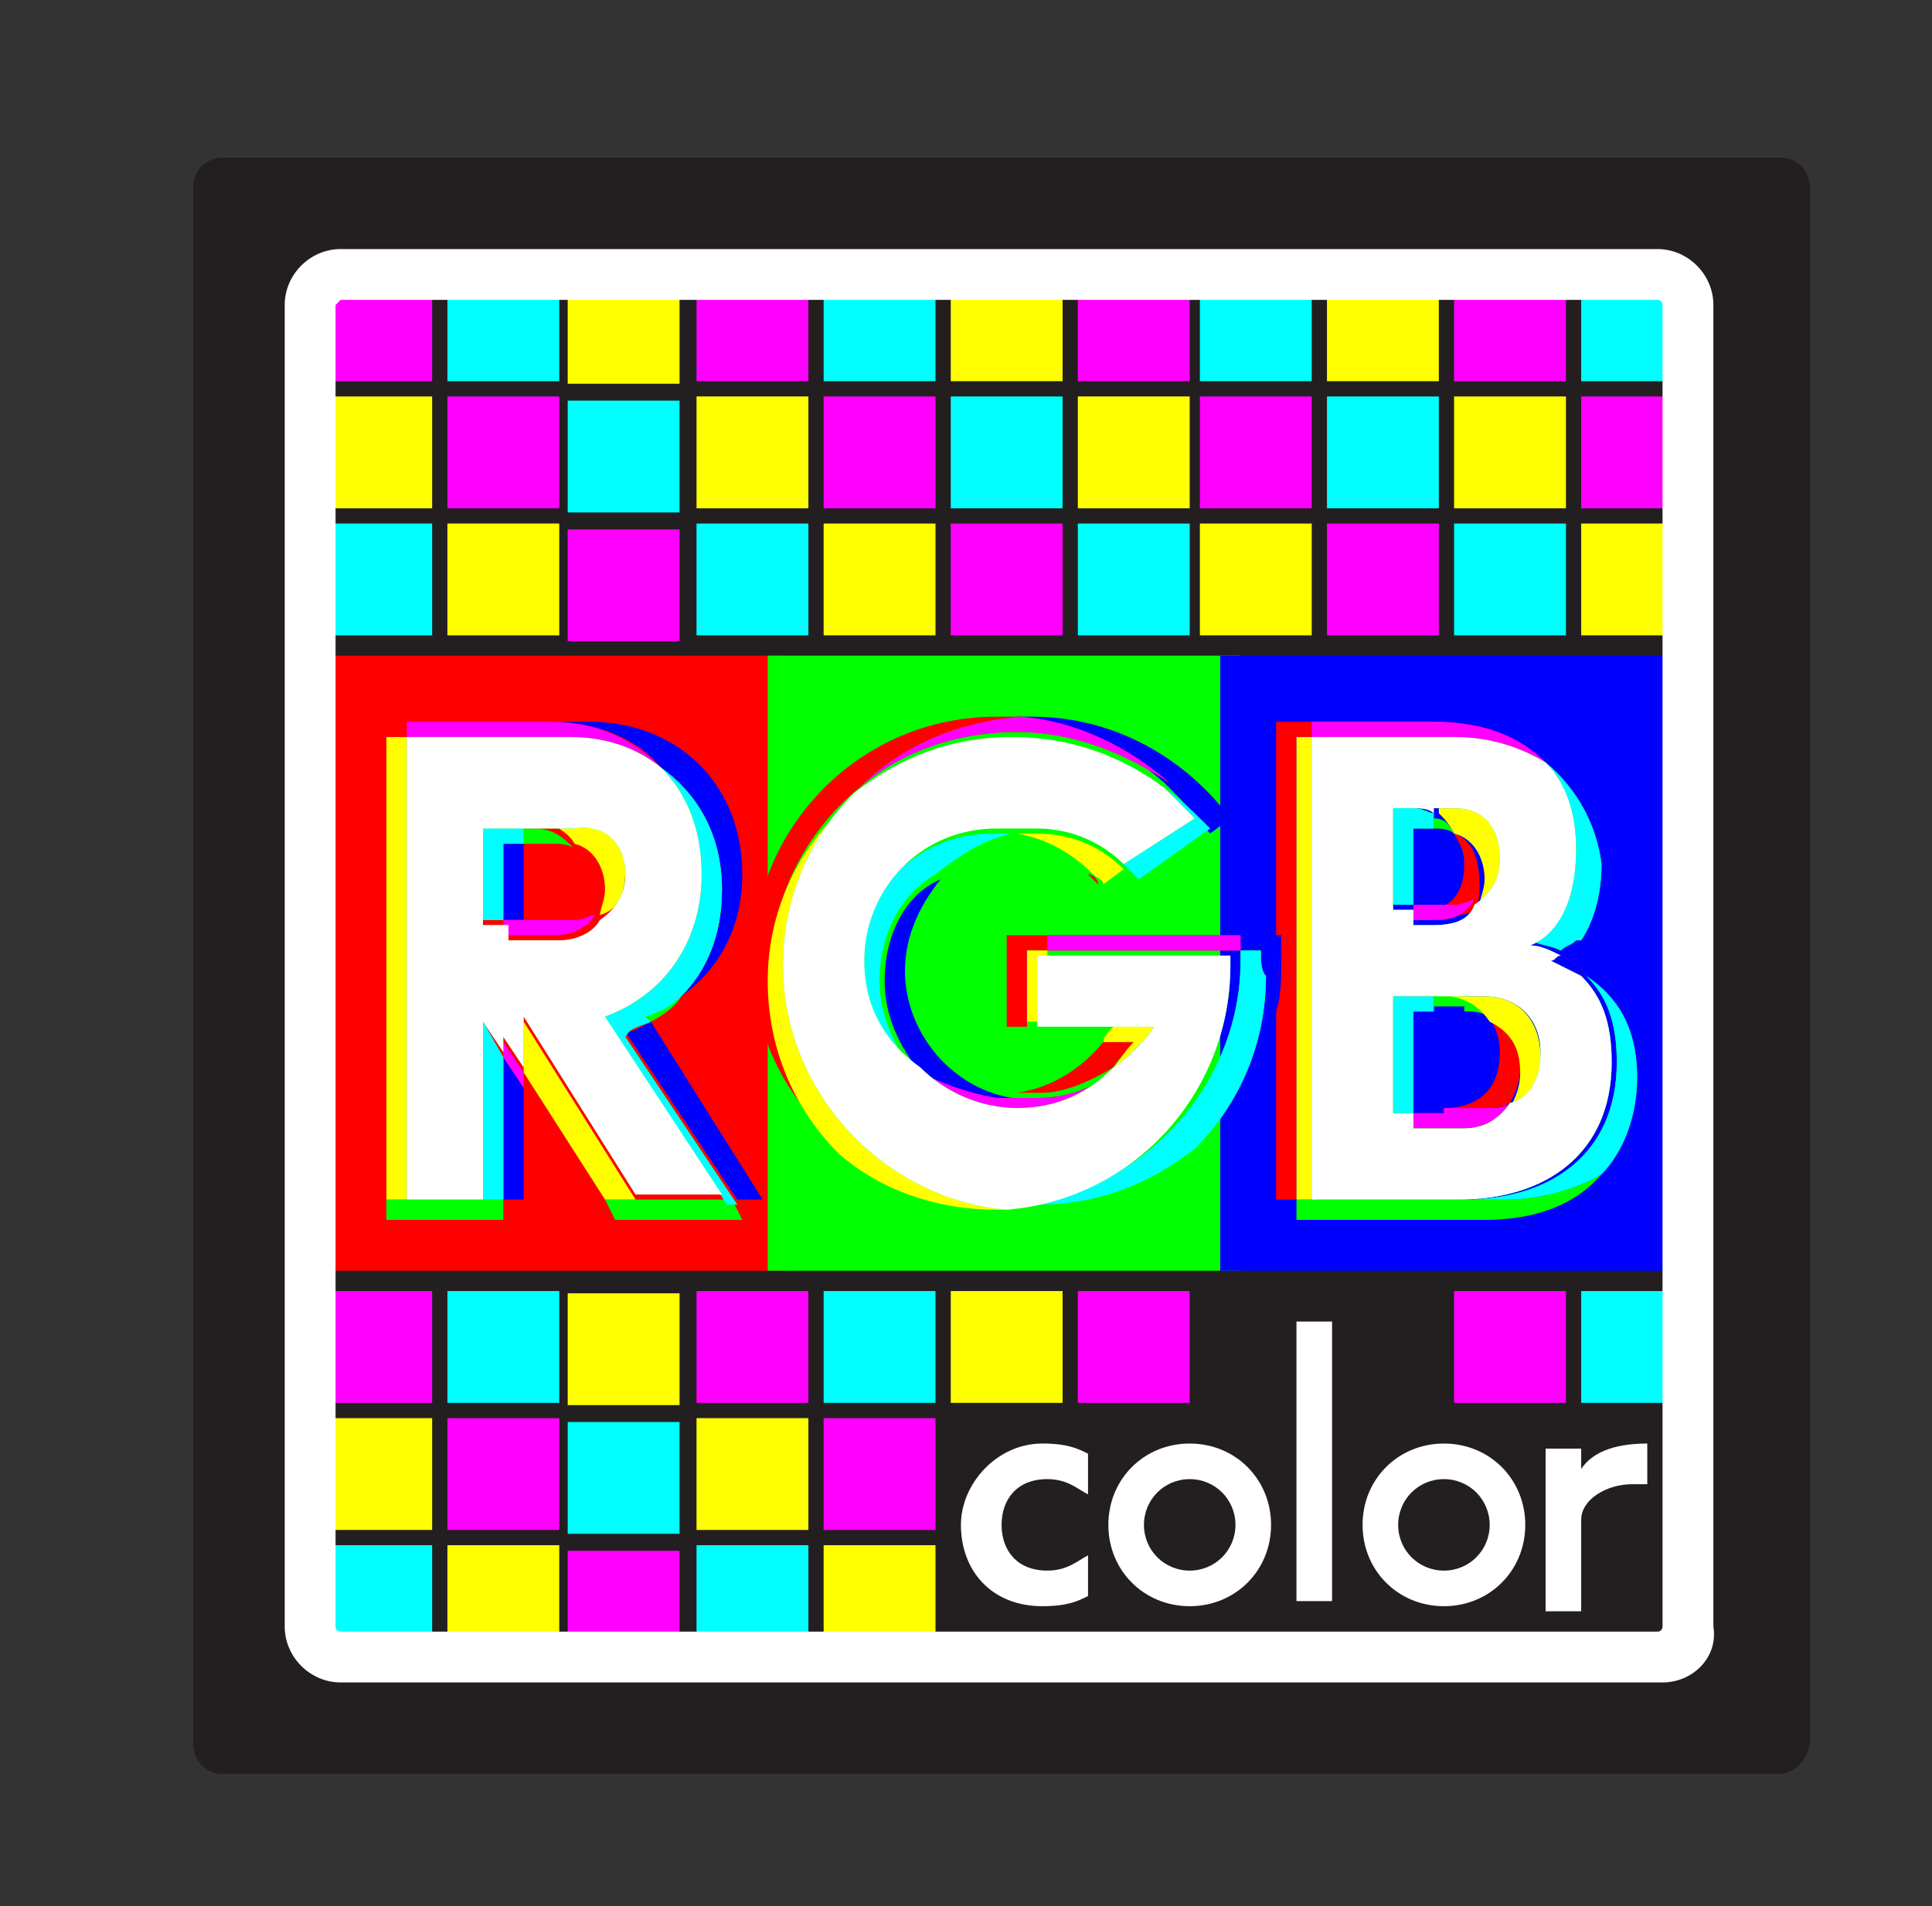 <?xml version="1.0" encoding="UTF-8"?>
<svg data-bbox="3.8 3.1 31.8 31.8" viewBox="0 0 38 37.5" xmlns="http://www.w3.org/2000/svg" data-type="ugc">
    <rect x="0" y="0" width="38" height="37.5" fill="#333333" stroke="none"/>
    <g>
        <path d="M35 34.9H4.4c-.4 0-.6-.3-.6-.6V3.7c0-.4.3-.6.6-.6H35c.4 0 .6.3.6.6v30.5c0 .4-.3.7-.6.7z" fill="#231f20"/>
        <path fill="#ff0000" d="M15.5 12.9V25H6.2V12.9h9.3z"/>
        <path fill="#00ff00" d="M24.4 12.9V25h-9.3V12.9h9.3z"/>
        <path fill="#0000ff" d="M33.3 12.9V25H24V12.9h9.3z"/>
        <path fill="#ff00ff" d="M8.5 5.3v2.2H6.3V5.3h2.2z"/>
        <path fill="#ffff00" d="M8.5 7.8V10H6.3V7.8h2.2z"/>
        <path fill="#00ffff" d="M8.5 10.3v2.2H6.3v-2.2h2.2z"/>
        <path fill="#00ffff" d="M11 5.3v2.2H8.8V5.3H11z"/>
        <path fill="#ff00ff" d="M11 7.8V10H8.8V7.8H11z"/>
        <path fill="#ffff00" d="M11 10.3v2.2H8.8v-2.2H11z"/>
        <path fill="#ff00ff" d="M11.166 12.616v-2.2h2.2v2.2h-2.2z"/>
        <path fill="#00ffff" d="M11.166 10.082v-2.2h2.2v2.2h-2.2z"/>
        <path fill="#ffff00" d="M11.166 7.55v-2.2h2.2v2.2h-2.2z"/>
        <path fill="#ff00ff" d="M15.9 5.3v2.2h-2.2V5.3h2.2z"/>
        <path fill="#ffff00" d="M15.9 7.8V10h-2.2V7.8h2.2z"/>
        <path fill="#00ffff" d="M15.9 10.3v2.2h-2.2v-2.2h2.2z"/>
        <path fill="#00ffff" d="M18.4 5.3v2.2h-2.2V5.3h2.2z"/>
        <path fill="#ff00ff" d="M18.4 7.8V10h-2.2V7.8h2.2z"/>
        <path fill="#ffff00" d="M18.4 10.3v2.2h-2.2v-2.2h2.2z"/>
        <path fill="#ffff00" d="M20.9 5.3v2.2h-2.2V5.3h2.2z"/>
        <path fill="#00ffff" d="M20.9 7.8V10h-2.2V7.8h2.2z"/>
        <path fill="#ff00ff" d="M20.9 10.3v2.2h-2.2v-2.2h2.2z"/>
        <path fill="#ff00ff" d="M23.4 5.3v2.2h-2.2V5.3h2.2z"/>
        <path fill="#ffff00" d="M23.4 7.8V10h-2.2V7.8h2.2z"/>
        <path fill="#00ffff" d="M23.4 10.3v2.2h-2.2v-2.2h2.2z"/>
        <path fill="#00ffff" d="M25.8 5.3v2.2h-2.2V5.3h2.2z"/>
        <path fill="#ff00ff" d="M25.8 7.8V10h-2.2V7.8h2.2z"/>
        <path fill="#ffff00" d="M25.8 10.3v2.2h-2.2v-2.2h2.2z"/>
        <path fill="#ffff00" d="M28.3 5.3v2.2h-2.2V5.3h2.2z"/>
        <path fill="#00ffff" d="M28.3 7.8V10h-2.2V7.8h2.2z"/>
        <path fill="#ff00ff" d="M28.3 10.3v2.2h-2.2v-2.2h2.2z"/>
        <path fill="#ff00ff" d="M30.8 5.3v2.2h-2.2V5.3h2.2z"/>
        <path fill="#ffff00" d="M30.8 7.8V10h-2.2V7.8h2.2z"/>
        <path fill="#00ffff" d="M30.8 10.3v2.2h-2.2v-2.2h2.2z"/>
        <path fill="#00ffff" d="M33.3 5.3v2.2h-2.2V5.3h2.2z"/>
        <path fill="#ff00ff" d="M33.3 7.8V10h-2.2V7.8h2.2z"/>
        <path fill="#ffff00" d="M33.3 10.3v2.2h-2.2v-2.2h2.2z"/>
        <path fill="#ff00ff" d="M8.5 25.4v2.2H6.3v-2.2h2.2z"/>
        <path fill="#ffff00" d="M8.5 27.9v2.2H6.3v-2.2h2.2z"/>
        <path fill="#00ffff" d="M8.5 30.4v2.2H6.3v-2.2h2.2z"/>
        <path fill="#00ffff" d="M11 25.4v2.2H8.8v-2.2H11z"/>
        <path fill="#ff00ff" d="M11 27.9v2.2H8.8v-2.2H11z"/>
        <path fill="#ffff00" d="M11 30.4v2.2H8.8v-2.2H11z"/>
        <path fill="#ff00ff" d="M11.166 32.71v-2.2h2.2v2.2h-2.2z"/>
        <path fill="#00ffff" d="M11.166 30.176v-2.2h2.2v2.2h-2.2z"/>
        <path fill="#ffff00" d="M11.166 27.644v-2.2h2.2v2.2h-2.2z"/>
        <path fill="#ff00ff" d="M15.9 25.4v2.2h-2.2v-2.2h2.2z"/>
        <path fill="#ffff00" d="M15.9 27.9v2.2h-2.2v-2.2h2.2z"/>
        <path fill="#00ffff" d="M15.9 30.4v2.2h-2.2v-2.2h2.2z"/>
        <path fill="#00ffff" d="M18.4 25.4v2.2h-2.2v-2.2h2.2z"/>
        <path fill="#ff00ff" d="M18.4 27.9v2.2h-2.2v-2.2h2.2z"/>
        <path fill="#ffff00" d="M18.4 30.4v2.2h-2.2v-2.2h2.2z"/>
        <path fill="#ffff00" d="M20.9 25.4v2.2h-2.2v-2.2h2.2z"/>
        <path fill="#ff00ff" d="M23.4 25.4v2.2h-2.2v-2.2h2.2z"/>
        <path fill="#ff00ff" d="M30.8 25.4v2.2h-2.2v-2.2h2.2z"/>
        <path fill="#00ffff" d="M33.3 25.4v2.2h-2.2v-2.2h2.2z"/>
        <path d="M32.7 33.1h-26c-.6 0-1.1-.5-1.1-1.1V6c0-.6.5-1.1 1.1-1.1h25.9c.6 0 1.1.5 1.1 1.1v26c.1.6-.4 1.1-1 1.1zM6.7 5.9l-.1.1v26c0 .1.1.1.1.1h25.9c.1 0 .1-.1.1-.1V6c0-.1-.1-.1-.1-.1H6.7z" fill="#ffffff"/>
        <path d="M28.2 19.9v1.9h.2c.6 0 1.1-.4 1.1-1.1 0-.3-.1-.5-.2-.7-.1-.1-.3-.1-.5-.1h-.6z" fill="none"/>
        <path d="M28.7 16.9c0-.2-.1-.4-.2-.6-.1 0-.2-.1-.4-.1v1.5c.4 0 .6-.3.6-.8z" fill="none"/>
        <path d="M10.3 16.6v1.5h.2c.7 0 1-.4 1-.9 0-.2-.1-.4-.2-.5-.1 0-.2-.1-.4-.1h-.6z" fill="none"/>
        <path fill="#ff0000" d="M10.3 21.4l1.4 2.2h.2l-1.6-2.5v.3z"/>
        <path fill="#ff0000" d="M8 14.5v-.3h-.8v9.4h.4v-9.1H8z"/>
        <path d="M11.3 16.6c.1.2.2.3.2.5 0 .6-.3.9-1 .9h.8c.2 0 .3 0 .4-.1.1-.1.1-.3.1-.5.1-.3-.1-.6-.5-.8z" fill="#ff0000"/>
        <path d="M16.9 15.5c.8-.8 1.9-1.3 3.2-1.4h-.5c-2.7 0-4.8 2.2-4.8 4.8 0 1.5.7 2.8 1.8 3.7-.9-.9-1.4-2.1-1.4-3.4-.1-1.4.6-2.8 1.7-3.7z" fill="#ff0000"/>
        <path d="M21.4 17.2l.2.2c0-.1-.1-.2-.2-.2z" fill="#ff0000"/>
        <path d="M21.9 21c.1-.2.3-.3.4-.5h-.6c-.4.5-1 .9-1.7 1h.5c.4 0 .9-.2 1.4-.5z" fill="#ff0000"/>
        <path fill="#ff0000" d="M20.6 18.7v-.3h-.8v1.8h.4v-1.5h.4z"/>
        <path d="M28.6 16.4c.1.2.2.3.2.6 0 .5-.2.8-.6.9v.1h.4c.1 0 .3 0 .4-.1.1-.1.1-.3.1-.5 0-.6-.2-.9-.5-1z" fill="#ff0000"/>
        <path d="M29.3 20c.1.2.2.4.2.7 0 .8-.5 1.1-1.1 1.1h.8c.2 0 .3 0 .5-.1.1-.2.2-.4.2-.7 0-.4-.3-.8-.6-1z" fill="#ff0000"/>
        <path d="M25.9 14.5v-.3h-.8v4.2h.1v.5c0 .3 0 .7-.1 1v3.7h.4v-9.1h.4z" fill="#ff0000"/>
        <path d="M10.9 16.6c.1 0 .3 0 .4.1-.2-.2-.4-.4-.8-.4h-.2v.3h.6z" fill="#00ff00"/>
        <path fill="#00ff00" d="M12.5 23.6h-.6l.2.4h2.5l-.2-.4h-1.9z"/>
        <path fill="#00ff00" d="M8 23.6h-.4v.4h2.3v-.4H8z"/>
        <path d="M12.8 20.1c.2-.1.5-.3.6-.5-.2.2-.5.3-.7.4l.1.1z" fill="#00ff00"/>
        <path fill="#ffff00" d="M10.3 20.1v1l1.6 2.5h.6l-2.2-3.5z"/>
        <path d="M11.3 16.6c.4.1.6.5.6.9 0 .2-.1.4-.1.5.4-.1.5-.5.5-.9 0-.6-.4-1-1-1h-.8c.4.1.7.3.8.5z" fill="#ffff00"/>
        <path fill="#ffff00" d="M8 14.5v9.1h-.4v-9.1H8z"/>
        <path d="M19.9 23.8h-.4c-1.2 0-2.2-.4-3.1-1.1.9.9 2.1 1.5 3.5 1.5s2.6-.6 3.5-1.5c-.8.7-1.9 1.1-3.1 1.1h-.4z" fill="#00ff00"/>
        <path d="M22.1 17l-.4.3c.1.1.3.2.4.4l1.8-1.3-1.4 1-.4-.4z" fill="#00ff00"/>
        <path d="M20.6 20.2h-.4v.3h1.4c.1-.1.2-.2.2-.3h-1.2z" fill="#00ff00"/>
        <path d="M19.9 16.4c-.6.1-1 .4-1.4.7.4-.3.9-.4 1.5-.4.5 0 1 .2 1.5.5-.5-.4-1-.7-1.6-.8z" fill="#00ff00"/>
        <path d="M20.4 16.4H20c.6.1 1.1.4 1.5.8.1.1.2.1.2.2l.4-.3c-.5-.5-1.1-.7-1.7-.7z" fill="#ffff00"/>
        <path d="M19.9 23.8c-2.5-.2-4.4-2.3-4.4-4.8 0-1.3.5-2.5 1.4-3.4-1.1.9-1.8 2.2-1.8 3.7 0 1.3.5 2.5 1.4 3.4.8.7 1.9 1.1 3.1 1.1h.3z" fill="#ffff00"/>
        <path fill="#ffff00" d="M20.6 18.7v1.4h-.4v-1.4h.4z"/>
        <path d="M21.9 21c.3-.2.6-.5.8-.8h-.8c-.1.1-.2.2-.2.3h.6c-.2.2-.3.4-.4.5z" fill="#ffff00"/>
        <path d="M28.8 19.9c.2 0 .3 0 .5.1-.2-.3-.5-.5-.9-.5h-.2v.3h.6z" fill="#00ff00"/>
        <path d="M28.2 16.3c.1 0 .3 0 .4.1-.1-.2-.2-.3-.4-.3v.2z" fill="#00ff00"/>
        <path d="M28.8 23.6h-3.3v.4h3.7c1 0 1.8-.3 2.3-.9-.5.3-1.2.5-1.9.5h-.8z" fill="#00ff00"/>
        <path fill="#ffff00" d="M25.9 14.5v9.1h-.4v-9.1h.4z"/>
        <path d="M29.2 19.6h-.8c.4 0 .7.2.9.5.4.2.6.5.6 1 0 .3-.1.5-.2.7.4-.2.6-.5.6-1 0-.8-.5-1.2-1.1-1.2z" fill="#ffff00"/>
        <path d="M28.6 16.4c.4.1.6.5.6.9 0 .2-.1.4-.1.5.3-.1.5-.4.5-.9 0-.6-.3-1-.9-1h-.4v.1c.1.1.2.2.3.4z" fill="#ffff00"/>
        <path d="M12.8 20.1c-.2.1-.3.2-.5.2l2.2 3.3h.5l-2.2-3.5z" fill="#0000ff"/>
        <path fill="#0000ff" d="M10.3 16.6v1.5h-.4v-1.5h.4z"/>
        <path d="M13 15.1c.7.5 1.2 1.3 1.2 2.4 0 .9-.3 1.6-.8 2.1.7-.5 1.2-1.3 1.2-2.4 0-1.8-1.3-3-3-3h-.8c.9 0 1.7.3 2.2.9z" fill="#0000ff"/>
        <path fill="#0000ff" d="M9.9 23.6h.4v-2.2l-.4-.6v2.8z"/>
        <path d="M10.5 18.1h-.6v.3h1c.4 0 .7-.2.8-.4-.1 0-.2.1-.4.1h-.8z" fill="#ff0000"/>
        <path d="M10.5 18.1h-.6v.3h1c.4 0 .7-.2.8-.4-.1 0-.2.1-.4.1h-.8z" fill="#ff00ff"/>
        <path d="M11.2 14.5c.7 0 1.3.2 1.8.6-.6-.6-1.3-.9-2.2-.9H8v.3h3.2z" fill="#ff0000"/>
        <path d="M11.2 14.5c.7 0 1.3.2 1.8.6-.6-.6-1.3-.9-2.2-.9H8v.3h3.2z" fill="#ff00ff"/>
        <path fill="#ff0000" d="M9.9 20.5v.3l.4.6v-.3l-.4-.6z"/>
        <path fill="#ff00ff" d="M9.9 20.5v.3l.4.6v-.3l-.4-.6z"/>
        <path fill="#00ff00" d="M10.3 16.6v-.4h-.8v1.9h.4v-1.5h.4z"/>
        <path fill="#00ffff" d="M10.3 16.6v-.4h-.8v1.9h.4v-1.5h.4z"/>
        <path fill="#00ff00" d="M9.5 20.1v3.5h.4v-2.8l-.4-.7z"/>
        <path fill="#00ffff" d="M9.5 20.1v3.5h.4v-2.8l-.4-.7z"/>
        <path d="M12.8 20.1l-.1-.1c.3-.1.5-.2.7-.4.5-.5.8-1.2.8-2.1 0-1.1-.5-1.9-1.2-2.4.5.5.8 1.2.8 2.1 0 1.4-.8 2.4-1.9 2.8l2.4 3.7h.2l-2.2-3.3c.1-.2.3-.2.5-.3z" fill="#00ff00"/>
        <path d="M12.8 20.1l-.1-.1c.3-.1.5-.2.7-.4.5-.5.8-1.2.8-2.1 0-1.1-.5-1.9-1.2-2.4.5.5.8 1.2.8 2.1 0 1.4-.8 2.4-1.9 2.8l2.4 3.7h.2l-2.2-3.3c.1-.2.3-.2.5-.3z" fill="#00ffff"/>
        <path d="M8 14.5v9.1h1.5v-3.5l.4.6v-.3l.4.6v-1l2.2 3.5h1.7L11.9 20c1.1-.4 1.9-1.4 1.9-2.8 0-.9-.3-1.6-.8-2.1-.5-.4-1.1-.6-1.8-.6H8zm4.3 2.7c0 .4-.2.7-.5.9-.1.2-.4.4-.8.4h-1v-.3h-.5v-1.9h1.8c.6-.1 1 .3 1 .9z" fill="#00ff00"/>
        <path d="M8 14.5v9.1h1.5v-3.5l.4.6v-.3l.4.6v-1l2.2 3.5h1.7L11.9 20c1.1-.4 1.9-1.4 1.9-2.8 0-.9-.3-1.6-.8-2.1-.5-.4-1.1-.6-1.8-.6H8zm4.3 2.7c0 .4-.2.7-.5.9-.1.2-.4.4-.8.4h-1v-.3h-.5v-1.9h1.8c.6-.1 1 .3 1 .9z" fill="#ffffff"/>
        <path d="M23.8 16.4l.4-.3c-.9-1.2-2.3-2-3.9-2H20c1.1.1 2.1.6 2.9 1.3.3.3.6.6.9 1z" fill="#0000ff"/>
        <path d="M17.4 19.3c0 .7.3 1.3.7 1.8.4.3.9.5 1.5.5h.3c-1.2-.2-2.1-1.3-2.1-2.5 0-.7.3-1.3.7-1.8-.7.3-1.1 1.1-1.1 2z" fill="#0000ff"/>
        <path d="M24.4 18.4v.3h.4v.5c0 1.3-.5 2.5-1.4 3.4.8-.7 1.5-1.6 1.7-2.7v-1.5h-.7z" fill="#0000ff"/>
        <path d="M16.9 15.5c.8-.7 1.9-1.1 3.1-1.1 1.1 0 2.1.4 3 1-.8-.7-1.8-1.2-2.9-1.3-1.3.1-2.4.6-3.2 1.4z" fill="#ff0000"/>
        <path d="M16.9 15.5c.8-.7 1.9-1.1 3.1-1.1 1.1 0 2.1.4 3 1-.8-.7-1.8-1.2-2.9-1.3-1.3.1-2.4.6-3.2 1.4z" fill="#ff00ff"/>
        <path d="M18.1 21.1c.5.5 1.1.8 1.9.8.8 0 1.4-.3 1.9-.8-.4.3-.9.5-1.5.5h-.8c-.6-.1-1.1-.3-1.5-.5z" fill="#ff0000"/>
        <path d="M18.1 21.1c.5.5 1.1.8 1.9.8.8 0 1.4-.3 1.9-.8-.4.3-.9.5-1.5.5h-.8c-.6-.1-1.1-.3-1.5-.5z" fill="#ff00ff"/>
        <path d="M24.4 18.7v-.3h-3.8v.3h3.8z" fill="#ff0000"/>
        <path d="M24.4 18.7v-.3h-3.8v.3h3.8z" fill="#ff00ff"/>
        <path d="M25.2 18.4l-.1 1.5c.1-.3.1-.7.1-1v-.5z" fill="#ff0000"/>
        <path d="M25.2 18.4l-.1 1.5c.1-.3.1-.7.1-1v-.5z" fill="#0000ff"/>
        <path d="M24.8 18.7h-.4v.2c0 2.5-2 4.6-4.4 4.8h.4c1.2 0 2.2-.4 3.1-1.1.9-.9 1.4-2.1 1.4-3.4-.1-.1-.1-.3-.1-.5z" fill="#00ff00"/>
        <path d="M24.8 18.7h-.4v.2c0 2.5-2 4.6-4.4 4.8h.4c1.2 0 2.2-.4 3.1-1.1.9-.9 1.4-2.1 1.4-3.4-.1-.1-.1-.3-.1-.5z" fill="#00ffff"/>
        <path d="M22.9 15.5l.6.6-1.4.9.3.3 1.4-1c-.3-.3-.6-.6-.9-.8z" fill="#00ff00"/>
        <path d="M22.9 15.5l.6.6-1.4.9.3.3 1.4-1c-.3-.3-.6-.6-.9-.8z" fill="#00ffff"/>
        <path d="M19.9 16.4h-.4c-1.4 0-2.6 1.1-2.6 2.6 0 .9.4 1.7 1.1 2.1-.4-.5-.7-1.1-.7-1.8 0-.9.4-1.7 1.1-2.1.5-.4 1-.7 1.5-.8z" fill="#00ff00"/>
        <path d="M19.9 16.4h-.4c-1.4 0-2.6 1.1-2.6 2.6 0 .9.4 1.7 1.1 2.1-.4-.5-.7-1.1-.7-1.8 0-.9.4-1.7 1.1-2.1.5-.4 1-.7 1.5-.8z" fill="#00ffff"/>
        <path d="M20.6 20.2h2.1c-.2.3-.5.6-.8.8-.5.5-1.1.8-1.9.8-.7 0-1.4-.3-1.9-.8-.7-.5-1.1-1.2-1.1-2.1 0-1.4 1.1-2.6 2.6-2.6h.8c.7 0 1.3.3 1.7.7l1.4-.9-.6-.6c-.8-.6-1.8-1-3-1s-2.2.4-3.1 1.1c-.9.9-1.4 2.1-1.4 3.4 0 2.5 2 4.6 4.4 4.8 2.5-.2 4.4-2.3 4.4-4.8v-.2h-3.8v1.4z" fill="#00ff00"/>
        <path d="M20.6 20.2h2.1c-.2.3-.5.6-.8.8-.5.5-1.1.8-1.9.8-.7 0-1.4-.3-1.9-.8-.7-.5-1.1-1.2-1.1-2.1 0-1.4 1.1-2.6 2.6-2.6h.8c.7 0 1.3.3 1.7.7l1.4-.9-.6-.6c-.8-.6-1.8-1-3-1s-2.2.4-3.1 1.1c-.9.9-1.4 2.1-1.4 3.4 0 2.5 2 4.6 4.4 4.8 2.5-.2 4.4-2.3 4.4-4.8v-.2h-3.8v1.4z" fill="#ffffff"/>
        <path d="M32.6 20.9c0-1.3-.7-2-1.6-2.3-.1.1-.2.2-.3.2.2.1.3.2.5.4.6.4 1 1 1 2 0 .8-.3 1.4-.7 1.9.6-.4 1.1-1.2 1.1-2.2z" fill="#0000ff"/>
        <path d="M28.2 17.8v-1.5h-.4v1.5h.4z" fill="#0000ff"/>
        <path d="M30.4 15c.7.4 1 1.2 1 2 0 .7-.2 1.2-.4 1.5.5-.2.8-.7.8-1.8 0-1.5-1.1-2.5-2.8-2.5h-.8c1 0 1.7.3 2.2.8z" fill="#0000ff"/>
        <path fill="#0000ff" d="M28.2 19.9v1.9h-.4v-1.9h.4z"/>
        <path d="M28.4 21.9h-.6v.3h1c.4 0 .7-.2.9-.5-.1.1-.3.1-.5.1h-.8z" fill="#ff0000"/>
        <path d="M28.4 21.9h-.6v.3h1c.4 0 .7-.2.9-.5-.1.1-.3.1-.5.1h-.8z" fill="#ff00ff"/>
        <path d="M28.2 17.8h-.4v.3h.4c.4 0 .6-.1.8-.4-.1 0-.2.1-.4.1h-.4z" fill="#ff0000"/>
        <path d="M28.2 17.8h-.4v.3h.4c.4 0 .6-.1.8-.4-.1 0-.2.1-.4.1h-.4z" fill="#ff00ff"/>
        <path d="M31.2 19.2c-.1-.2-.3-.3-.5-.4-.1 0-.1.1-.2.1.3.1.5.2.7.3z" fill="#ff0000"/>
        <path d="M31.2 19.2c-.1-.2-.3-.3-.5-.4-.1 0-.1.1-.2.1.3.1.5.2.7.3z" fill="#0000ff"/>
        <path d="M28.6 14.5c.7 0 1.3.2 1.8.5-.5-.5-1.2-.8-2.2-.8h-2.4v.3h2.8z" fill="#ff0000"/>
        <path d="M28.6 14.5c.7 0 1.3.2 1.8.5-.5-.5-1.2-.8-2.2-.8h-2.4v.3h2.8z" fill="#ff00ff"/>
        <path d="M27.8 16.3h.4V16c-.1 0-.2-.1-.4-.1h-.4v1.9h.4v-1.5z" fill="#00ff00"/>
        <path d="M27.8 16.3h.4V16c-.1 0-.2-.1-.4-.1h-.4v1.9h.4v-1.5z" fill="#00ffff"/>
        <path fill="#00ff00" d="M28.2 19.9v-.3h-.8v2.3h.4v-2h.4z"/>
        <path fill="#00ffff" d="M28.2 19.9v-.3h-.8v2.3h.4v-2h.4z"/>
        <path d="M31.2 19.2c.4.4.6.9.6 1.7 0 1.8-1.3 2.7-3 2.7h.8c.7 0 1.4-.2 1.9-.5.4-.4.7-1.1.7-1.9 0-1-.4-1.6-1-2z" fill="#00ff00"/>
        <path d="M31.2 19.2c.4.4.6.9.6 1.7 0 1.8-1.3 2.7-3 2.7h.8c.7 0 1.4-.2 1.9-.5.4-.4.7-1.1.7-1.9 0-1-.4-1.6-1-2z" fill="#00ffff"/>
        <path d="M30.4 15c.4.4.6 1 .6 1.7 0 1.1-.4 1.6-.9 1.8.2.1.4.1.6.2.1-.1.2-.1.3-.2h.1c.2-.3.4-.8.4-1.5-.1-.8-.5-1.5-1.1-2z" fill="#00ff00"/>
        <path d="M30.4 15c.4.4.6 1 .6 1.7 0 1.1-.4 1.6-.9 1.8.2.1.4.1.6.2.1-.1.2-.1.3-.2h.1c.2-.3.4-.8.4-1.5-.1-.8-.5-1.5-1.1-2z" fill="#00ffff"/>
        <path d="M31 16.7c0-.7-.2-1.3-.6-1.7-.5-.3-1.1-.5-1.8-.5h-2.8v9.1h2.9c1.7 0 3-.9 3-2.7 0-.8-.2-1.3-.6-1.7l-.6-.3c.1 0 .1-.1.2-.1-.2-.1-.4-.2-.6-.2.5-.2.9-.8.9-1.9zm-3.6-.8h.4c.1 0 .3 0 .4.1v-.1h.4c.6 0 .9.4.9 1 0 .4-.2.7-.5.9-.1.3-.4.4-.8.4h-.4v-.3h-.4v-2zm2.9 4.8c0 .5-.2.9-.6 1-.2.3-.5.5-.9.5h-1v-.3h-.4v-2.3h1.8c.6 0 1.1.4 1.1 1.1z" fill="#00ff00"/>
        <path d="M31 16.7c0-.7-.2-1.3-.6-1.7-.5-.3-1.1-.5-1.8-.5h-2.8v9.1h2.9c1.7 0 3-.9 3-2.7 0-.8-.2-1.3-.6-1.7l-.6-.3c.1 0 .1-.1.2-.1-.2-.1-.4-.2-.6-.2.5-.2.9-.8.9-1.9zm-3.6-.8h.4c.1 0 .3 0 .4.1v-.1h.4c.6 0 .9.4.9 1 0 .4-.2.7-.5.9-.1.3-.4.4-.8.4h-.4v-.3h-.4v-2zm2.9 4.8c0 .5-.2.9-.6 1-.2.3-.5.5-.9.5h-1v-.3h-.4v-2.3h1.8c.6 0 1.1.4 1.1 1.1z" fill="#ffffff"/>
        <path d="M20.6 30.9c.4 0 .6-.2.8-.3v.8c-.2.1-.4.2-.9.2-1 0-1.6-.7-1.6-1.6 0-.8.7-1.6 1.6-1.6.5 0 .7.1.9.2v.8c-.2-.1-.4-.3-.8-.3-.6 0-.9.4-.9.9s.3.9.9.9z" fill="#ffffff"/>
        <path d="M23.4 31.6c-.9 0-1.6-.7-1.6-1.6s.7-1.6 1.6-1.6 1.6.7 1.6 1.6-.7 1.6-1.6 1.6zm0-.7c.5 0 .9-.4.9-.9s-.4-.9-.9-.9-.9.4-.9.9.4.9.9.9z" fill="#ffffff"/>
        <path d="M25.5 31.6V26h.7v5.5h-.7z" fill="#ffffff"/>
        <path d="M28.4 31.6c-.9 0-1.6-.7-1.6-1.6s.7-1.6 1.6-1.6c.9 0 1.6.7 1.6 1.6s-.7 1.6-1.6 1.6zm0-.7c.5 0 .9-.4.9-.9s-.4-.9-.9-.9-.9.4-.9.9.4.9.9.9z" fill="#ffffff"/>
        <path d="M30.4 28.5h.7v.4c.2-.3.6-.5 1.3-.5v.8h-.3c-.5 0-1 .3-1 .7v1.8h-.7v-3.2z" fill="#ffffff"/>
    </g>
</svg>
